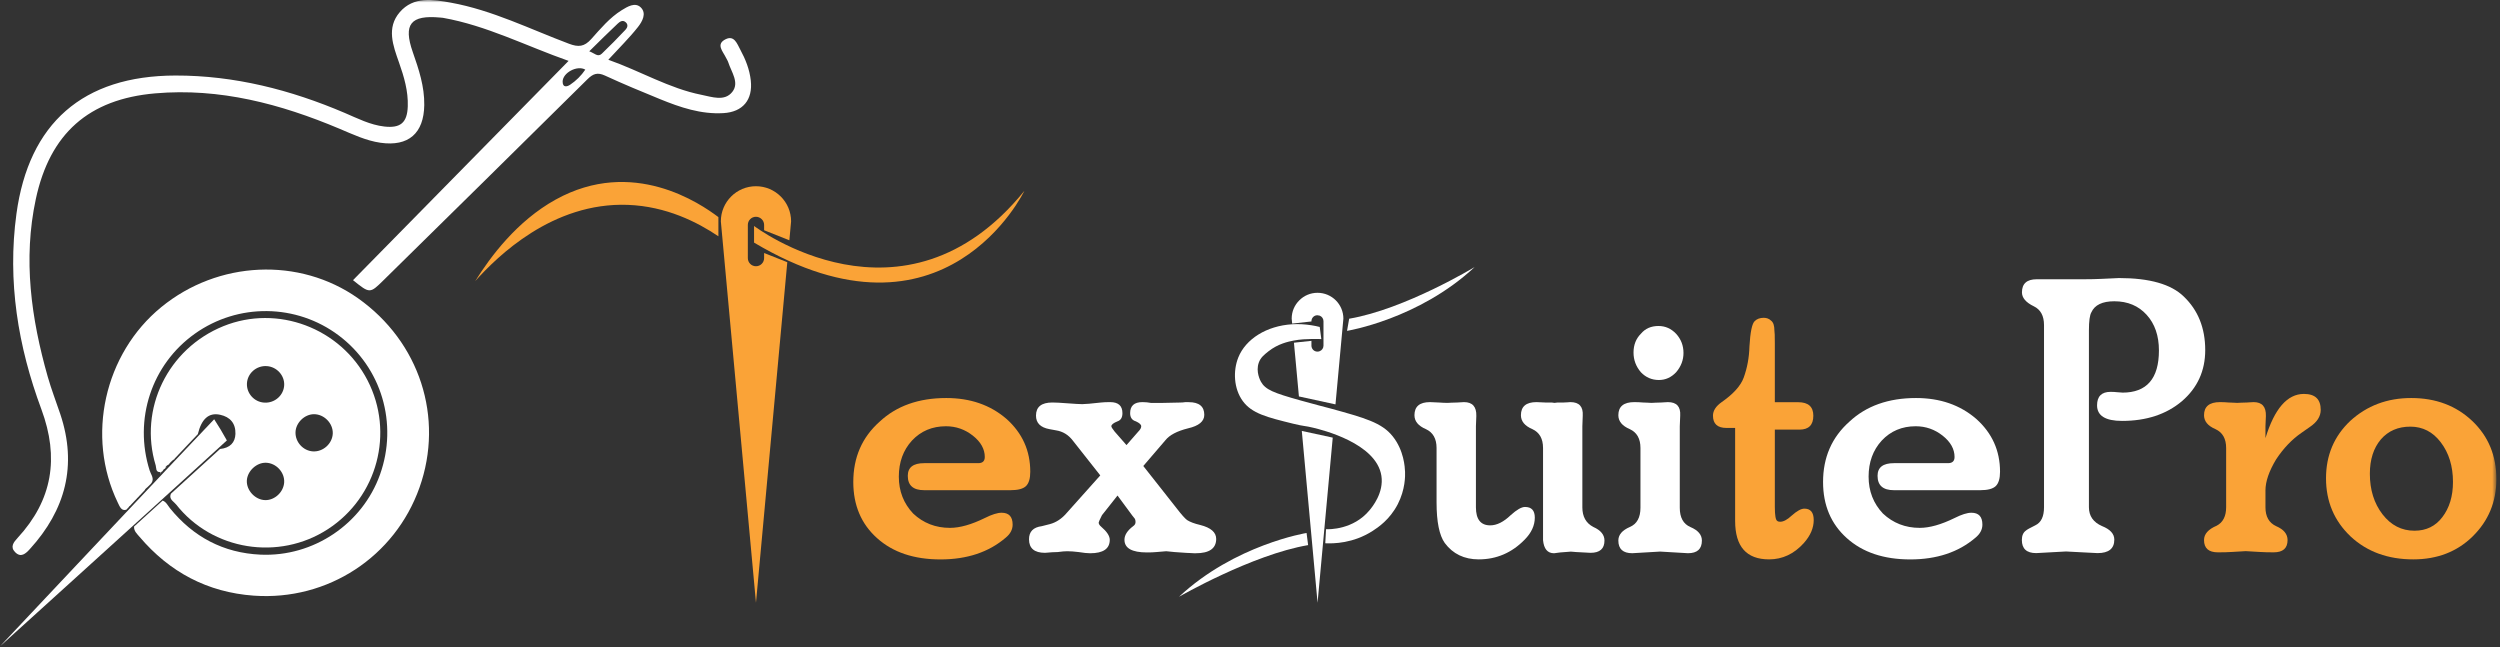 <svg width="483" height="125" viewBox="0 0 483 125" fill="none" xmlns="http://www.w3.org/2000/svg">
<rect x="0" y="0" width="483" height="125" fill="#333333" stroke="none"/>
<g clip-path="url(#clip0_46_2)">
<mask id="mask0_46_2" style="mask-type:luminance" maskUnits="userSpaceOnUse" x="0" y="0" width="483" height="125">
<path d="M482.301 0H0V125H482.301V0Z" fill="white"/>
</mask>
<g mask="url(#mask0_46_2)">
<path d="M71.006 73.476C65.784 63.359 53.615 58.786 43.165 63.011C32.431 67.352 26.755 78.999 30.083 89.924C30.231 90.404 30.02 91.253 30.98 91.211C30.996 91.295 31.006 91.374 31.012 91.448C31.017 91.454 31.017 91.459 31.017 91.464V91.485C31.07 91.427 31.122 91.369 31.17 91.316C31.165 91.316 31.165 91.311 31.159 91.311C31.107 91.279 31.049 91.243 31.001 91.211C31.307 91.169 31.513 91.021 31.523 90.683C31.544 90.731 31.571 90.789 31.602 90.842C31.602 90.847 31.608 90.847 31.608 90.852C31.645 90.815 31.681 90.778 31.708 90.747C31.703 90.747 31.703 90.741 31.697 90.741C31.645 90.715 31.592 90.694 31.544 90.673C31.856 90.615 32.051 90.451 32.045 90.103C32.045 90.103 32.051 90.103 32.051 90.098C32.088 90.151 32.119 90.214 32.146 90.272C32.146 90.277 32.151 90.277 32.151 90.282C32.167 90.267 32.183 90.246 32.198 90.23C32.193 90.225 32.193 90.225 32.188 90.225C32.146 90.182 32.098 90.135 32.056 90.098C32.235 89.971 32.415 89.845 32.584 89.718C32.594 89.734 32.599 89.75 32.615 89.771C32.615 89.776 32.615 89.781 32.62 89.787C32.642 89.76 32.668 89.734 32.694 89.707C32.689 89.707 32.689 89.702 32.684 89.702C32.668 89.692 32.647 89.686 32.631 89.676C32.8 89.475 32.974 89.291 33.148 89.101C33.164 89.122 33.174 89.143 33.19 89.164C33.19 89.169 33.195 89.169 33.195 89.175C33.211 89.159 33.222 89.148 33.238 89.132C33.232 89.132 33.232 89.127 33.227 89.127C33.206 89.112 33.185 89.101 33.164 89.09C33.28 89.001 33.401 88.911 33.512 88.821C33.517 88.821 33.517 88.816 33.523 88.811C33.533 88.805 33.544 88.8 33.554 88.79C33.602 88.758 33.649 88.721 33.697 88.689L33.712 88.674C33.718 88.668 33.718 88.668 33.723 88.663C33.712 88.653 33.707 88.647 33.697 88.642C35.443 86.796 36.983 85.171 38.228 83.858C38.228 83.847 38.233 83.842 38.233 83.831C38.94 80.919 40.353 79.664 42.511 80.128C44.463 80.545 45.549 81.79 45.486 83.837C45.428 85.487 44.458 86.548 42.511 86.743C40.554 88.531 37.157 91.628 33.027 95.378C33.005 95.426 32.99 95.473 32.974 95.515C32.958 95.563 32.942 95.605 32.937 95.652C32.926 95.689 32.916 95.731 32.916 95.769C32.905 95.811 32.905 95.853 32.905 95.895C32.905 96.612 33.665 97.003 34.039 97.478C41.018 106.35 53.873 108.407 63.368 102.22C72.927 95.995 76.223 83.578 71.006 73.476ZM54.902 93.205C54.786 95.067 53.077 96.66 51.241 96.623C49.3 96.586 47.575 94.729 47.691 92.809C47.807 90.989 49.569 89.354 51.373 89.402C53.351 89.449 55.023 91.253 54.902 93.205ZM51.051 77.786C49.142 77.67 47.644 76.035 47.707 74.136C47.77 72.147 49.532 70.591 51.558 70.734C53.467 70.865 54.976 72.516 54.907 74.384C54.833 76.367 53.082 77.918 51.051 77.786ZM60.446 87.207C58.573 87.091 57.049 85.419 57.091 83.531C57.128 81.695 58.827 80.028 60.662 80.023C62.619 80.017 64.355 81.784 64.291 83.736C64.228 85.698 62.424 87.334 60.446 87.207Z" fill="white"/>
<path d="M81.05 94.186C76.302 107.569 63.331 116.103 49.031 115.08C40.09 114.442 32.742 110.528 26.945 103.697C26.475 103.143 25.89 102.621 25.9 101.851C25.9 101.808 25.9 101.766 25.905 101.724C26.021 101.613 26.143 101.508 26.264 101.397C26.338 101.365 26.401 101.312 26.433 101.244C28.147 99.688 29.825 98.169 31.418 96.718C31.507 96.744 31.592 96.781 31.671 96.829C31.703 96.85 31.739 96.866 31.766 96.892C31.855 96.95 31.935 97.019 32.014 97.098C32.077 97.161 32.135 97.23 32.193 97.303C32.225 97.34 32.251 97.383 32.288 97.425C32.32 97.472 32.357 97.52 32.388 97.567C32.536 97.773 32.673 97.984 32.826 98.174C37.331 103.739 43.165 106.825 50.307 107.157C60.557 107.627 70.015 101.218 73.417 91.686C76.93 81.837 73.723 71.029 65.447 64.81C57.249 58.654 45.998 58.522 37.632 64.483C29.281 70.427 25.795 81.03 28.912 90.9C29.123 91.559 29.682 92.255 29.434 92.978C29.424 93.01 29.413 93.041 29.397 93.073C29.382 93.115 29.366 93.152 29.339 93.194C29.318 93.231 29.292 93.273 29.265 93.31C29.255 93.321 29.25 93.331 29.244 93.342C29.239 93.347 29.234 93.353 29.229 93.358C29.218 93.379 29.197 93.405 29.171 93.432C29.139 93.474 29.102 93.511 29.06 93.553L28.532 94.081C28.337 94.286 28.037 94.439 27.968 94.698C27.672 95.009 27.382 95.32 27.087 95.631C27.024 95.658 26.982 95.705 26.96 95.769C26.834 95.895 26.712 96.027 26.591 96.159C26.523 96.18 26.475 96.233 26.449 96.306C26.327 96.433 26.206 96.565 26.079 96.692C26.032 96.718 26 96.755 25.974 96.802C25.837 96.955 25.7 97.103 25.557 97.251C25.505 97.277 25.468 97.319 25.441 97.372C25.32 97.504 25.198 97.63 25.077 97.762C24.977 97.799 24.903 97.873 24.877 97.979C24.713 98.147 24.555 98.316 24.397 98.485C23.453 98.759 23.147 97.91 22.746 97.082C16.59 84.311 20.14 68.344 31.159 59.334C42.158 50.34 57.84 49.634 69.16 57.62C81.076 66.028 85.84 80.682 81.05 94.186Z" fill="white"/>
<path d="M117.526 11.543C123.809 13.764 129.279 17.076 135.53 18.321C137.555 18.722 139.982 19.645 141.475 17.762C142.894 15.979 141.311 13.932 140.705 12.055C140.599 11.722 140.393 11.427 140.24 11.11C139.665 9.918 138.241 8.531 140.209 7.571C141.87 6.759 142.419 8.489 143.02 9.586C144.033 11.443 144.814 13.41 145.051 15.531C145.473 19.281 143.521 21.639 139.76 21.856C135.44 22.109 131.442 20.753 127.522 19.155C123.951 17.699 120.385 16.217 116.883 14.602C115.448 13.943 114.599 14.217 113.502 15.304C100.399 28.286 87.237 41.209 74.087 54.149C71.455 56.739 71.45 56.739 68.2 54.128C81.994 40.096 95.778 26.081 109.851 11.764C101.596 8.863 94.016 4.939 85.571 3.441C85.397 3.409 85.222 3.409 85.048 3.393C79.341 2.86 77.864 4.664 79.747 10.061C80.913 13.389 82.021 16.707 81.968 20.289C81.894 25.764 78.914 28.36 73.501 27.579C70.695 27.173 68.158 25.949 65.563 24.862C54.195 20.078 42.464 16.955 29.988 18.037C17.154 19.144 9.637 25.791 6.921 38.451C4.426 50.087 6.019 61.513 9.226 72.791C9.922 75.233 10.845 77.607 11.652 80.017C14.949 89.887 12.671 98.501 5.776 106.071C4.98 106.946 4.046 107.838 2.907 106.661C1.925 105.654 2.632 104.757 3.397 103.929C10.149 96.612 11.468 88.447 7.997 79.079C3.476 66.925 1.403 54.328 3.176 41.32C5.565 23.807 16.02 14.624 33.892 14.592C45.286 14.571 56.136 17.351 66.575 21.803C69.076 22.868 71.513 24.134 74.256 24.446C77.4 24.804 78.676 23.681 78.782 20.547C78.882 17.593 78.059 14.824 77.088 12.076C75.939 8.811 74.625 5.371 77.241 2.343C79.895 -0.732 83.635 -0.115 87.106 0.513C95.113 1.969 102.387 5.619 109.93 8.452C111.75 9.138 112.869 9.053 114.219 7.555C116.023 5.545 117.785 3.414 120.122 1.964C121.224 1.283 122.685 0.392 123.761 1.399C125.006 2.565 124.073 4.174 123.26 5.213C121.599 7.323 119.657 9.222 117.526 11.543ZM113.844 9.913C114.852 10.256 115.485 11.121 116.266 10.377C117.832 8.879 119.352 7.328 120.844 5.746C121.182 5.387 121.43 4.828 120.934 4.343C120.317 3.741 119.731 4.2 119.33 4.575C117.553 6.231 115.838 7.956 113.844 9.913ZM113.08 13.453C111.518 12.54 108.675 14.07 108.701 15.8C108.717 16.987 109.582 16.749 110.136 16.38C111.291 15.61 112.288 14.629 113.08 13.453Z" fill="white"/>
<path d="M29.219 93.363C29.219 93.363 29.223 93.363 29.223 93.358C29.214 93.377 29.195 93.401 29.171 93.425C29.19 93.406 29.204 93.387 29.219 93.363Z" fill="white"/>
<path d="M30.994 91.209H30.98V91.195L30.994 91.209Z" fill="white"/>
<path d="M29.223 93.363C29.223 93.363 29.229 93.363 29.229 93.358C29.218 93.379 29.197 93.405 29.171 93.432C29.139 93.474 29.102 93.511 29.06 93.553L28.764 93.848C28.917 93.685 29.07 93.527 29.223 93.363Z" fill="white"/>
<path d="M31.16 91.311C31.166 91.311 31.166 91.317 31.171 91.317C31.123 91.37 31.07 91.428 31.017 91.486C31.017 91.481 31.017 91.476 31.012 91.47C31.012 91.47 31.017 91.47 31.017 91.465C31.065 91.417 31.112 91.364 31.16 91.311Z" fill="white"/>
<path d="M31.689 90.741C31.694 90.741 31.694 90.746 31.698 90.746C31.674 90.775 31.641 90.809 31.607 90.842C31.607 90.837 31.602 90.837 31.602 90.833C31.631 90.804 31.66 90.775 31.689 90.741Z" fill="white"/>
<path d="M32.184 90.224C32.189 90.224 32.189 90.224 32.194 90.229C32.179 90.244 32.165 90.263 32.151 90.277C32.151 90.272 32.146 90.272 32.146 90.268C32.16 90.253 32.175 90.239 32.184 90.224Z" fill="white"/>
<path d="M32.678 89.702C32.682 89.702 32.682 89.707 32.687 89.707C32.663 89.731 32.639 89.755 32.62 89.779C32.615 89.774 32.615 89.769 32.615 89.765L32.678 89.702Z" fill="white"/>
<path d="M33.224 89.127C33.228 89.127 33.228 89.132 33.233 89.132C33.219 89.147 33.209 89.156 33.195 89.171C33.195 89.166 33.19 89.166 33.19 89.161C33.2 89.147 33.214 89.137 33.224 89.127Z" fill="white"/>
<path d="M38.228 83.858C36.983 85.171 35.443 86.796 33.697 88.642C33.707 88.647 33.712 88.653 33.723 88.663C33.718 88.668 33.718 88.668 33.712 88.674L33.697 88.689C33.649 88.721 33.602 88.758 33.554 88.79C33.544 88.8 33.533 88.805 33.523 88.811C35.311 86.922 36.904 85.234 38.233 83.831C38.233 83.842 38.228 83.847 38.228 83.858Z" fill="white"/>
<path d="M41.377 80.999C34.483 88.215 0 124.87 0 124.87C0 124.87 36.935 91.422 43.83 85.092C43.075 83.699 42.242 82.338 41.377 80.999Z" fill="white"/>
<path d="M199.047 91.139C199.047 92.461 198.767 93.383 198.218 93.913C197.66 94.444 196.673 94.705 195.249 94.705H178.55C176.437 94.705 175.385 93.783 175.385 91.931C175.385 90.293 176.437 89.483 178.55 89.483H188.994C189.841 89.483 190.26 89.082 190.26 88.291C190.26 86.765 189.496 85.387 187.97 84.177C186.443 82.967 184.703 82.352 182.748 82.352C180.113 82.352 177.917 83.274 176.185 85.126C174.501 86.969 173.653 89.296 173.653 92.089C173.653 94.882 174.575 97.255 176.418 99.21C178.373 101.053 180.746 101.984 183.539 101.984C185.438 101.984 187.681 101.351 190.26 100.085C191.628 99.396 192.708 99.061 193.508 99.061C194.932 99.061 195.64 99.824 195.64 101.36C195.64 102.31 195.193 103.157 194.29 103.892C191.023 106.685 186.825 108.081 181.705 108.081C176.586 108.081 172.499 106.712 169.446 103.966C166.384 101.221 164.857 97.609 164.857 93.122C164.857 88.375 166.542 84.503 169.921 81.487C173.188 78.424 177.489 76.898 182.813 76.898C187.458 76.898 191.33 78.238 194.448 80.928C197.52 83.674 199.047 87.072 199.047 91.139Z" fill="#FAA337"/>
<path d="M234.968 104.115C234.968 105.958 233.646 106.889 231.012 106.889C230.956 106.889 230.853 106.889 230.695 106.889C230.537 106.889 230.323 106.88 230.062 106.852C229.792 106.824 229.504 106.815 229.187 106.815C227.447 106.712 226.153 106.601 225.315 106.498C225.203 106.498 224.58 106.554 223.416 106.657C222.885 106.712 222.28 106.731 221.592 106.731C218.687 106.731 217.245 105.912 217.245 104.283C217.245 103.389 217.794 102.514 218.911 101.667C219.227 101.453 219.385 101.192 219.385 100.876C219.385 100.504 219.302 100.243 219.143 100.085L218.827 99.694L215.904 95.738L212.898 99.536C212.469 100.383 212.265 100.857 212.265 100.96C212.265 101.22 212.423 101.49 212.739 101.751C213.847 102.7 214.406 103.548 214.406 104.283C214.406 106.024 213.14 106.889 210.608 106.889C210.077 106.889 209.342 106.815 208.392 106.657C207.545 106.554 206.81 106.498 206.177 106.498C205.702 106.498 205.097 106.554 204.352 106.657C204.036 106.657 203.682 106.666 203.282 106.694C202.891 106.722 202.584 106.75 202.37 106.768C202.156 106.796 201.997 106.805 201.895 106.805C199.838 106.805 198.805 105.93 198.805 104.19C198.805 102.71 199.624 101.872 201.262 101.658L202.844 101.258C204.008 100.941 205.032 100.28 205.926 99.284L212.572 91.847L207.266 85.117C206.419 84.009 205.339 83.348 204.027 83.144L202.761 82.911C201.02 82.594 200.154 81.729 200.154 80.295C200.154 78.61 201.206 77.763 203.319 77.763C203.952 77.763 204.939 77.819 206.289 77.922C207.638 78.024 208.569 78.08 209.1 78.08C209.63 78.08 210.84 77.977 212.739 77.763C213.214 77.707 213.791 77.689 214.48 77.689C216.062 77.689 216.854 78.396 216.854 79.82C216.854 80.668 216.537 81.189 215.904 81.403C215.113 81.719 214.713 82.036 214.713 82.352C214.713 82.511 214.927 82.855 215.346 83.376L217.636 85.992L219.925 83.376C220.298 83.004 220.484 82.669 220.484 82.352C220.484 82.036 220.139 81.719 219.451 81.403C218.715 81.189 218.343 80.668 218.343 79.82C218.343 78.396 219.134 77.689 220.717 77.689C221.294 77.689 221.852 77.745 222.383 77.847H224.44C224.859 77.847 225.445 77.838 226.181 77.81C226.916 77.782 227.502 77.773 227.921 77.773C228.34 77.773 228.685 77.745 228.955 77.698H229.662C231.663 77.698 232.669 78.517 232.669 80.146C232.669 81.412 231.617 82.278 229.504 82.762C227.391 83.293 225.948 84.056 225.157 85.052L220.884 90.032L227.372 98.26C228.266 99.424 228.927 100.159 229.345 100.476C229.923 100.848 230.77 101.165 231.877 101.425C233.944 101.946 234.968 102.849 234.968 104.115Z" fill="white"/>
<path d="M296.524 100.001C296.524 101.528 295.863 102.952 294.551 104.274C292.075 106.805 289.115 108.071 285.689 108.071C282.897 108.071 280.7 107.02 279.127 104.907C278.075 103.427 277.544 100.82 277.544 97.069V86.55C277.544 84.754 276.855 83.544 275.487 82.911C274.007 82.278 273.272 81.384 273.272 80.221C273.272 78.536 274.268 77.689 276.278 77.689C276.651 77.689 277.2 77.717 277.945 77.763C278.68 77.819 279.266 77.838 279.685 77.838C279.732 77.838 279.974 77.829 280.393 77.8C280.812 77.773 281.212 77.763 281.584 77.763C281.798 77.763 281.994 77.754 282.18 77.726C282.366 77.698 282.589 77.689 282.85 77.689C284.479 77.689 285.28 78.582 285.224 80.379L285.149 82.352V98.018C285.149 100.336 286.071 101.5 287.914 101.5C289.18 101.5 290.502 100.839 291.87 99.526C293.033 98.475 293.955 97.944 294.634 97.944C295.891 97.944 296.524 98.623 296.524 100.001ZM309.984 104.432C309.984 106.014 309.09 106.805 307.294 106.805L304.371 106.647C304.315 106.647 304.185 106.638 303.971 106.61C303.757 106.582 303.598 106.573 303.496 106.573C303.394 106.573 302.705 106.629 301.439 106.731L300.247 106.889C298.981 106.889 298.274 106.042 298.116 104.357V104.283V104.199V104.125V104.05V103.976V103.901V103.827V103.752V103.678V103.603V103.529V103.454V103.38V103.296V103.222V103.147V103.073V102.998V102.924V102.849V102.775V102.7V102.626V102.552V102.477V102.403V102.319V102.244V102.17V102.095V102.021V101.946V101.872V101.798V101.723V101.649V101.574V101.5V101.416V100.625V86.55C298.116 84.754 297.427 83.544 296.059 82.911C294.579 82.278 293.843 81.384 293.843 80.221C293.843 78.536 294.849 77.689 296.85 77.689C297.269 77.689 297.827 77.717 298.507 77.763C298.926 77.763 299.354 77.763 299.773 77.763L300.322 77.838L300.955 77.763C301.374 77.763 301.774 77.763 302.137 77.763C302.398 77.763 302.649 77.754 302.891 77.726C303.124 77.698 303.273 77.689 303.329 77.689H303.412C305.097 77.689 305.888 78.564 305.786 80.295L305.711 82.352V98.018C305.711 99.815 306.419 101.081 307.843 101.816C309.267 102.449 309.984 103.324 309.984 104.432Z" fill="white"/>
<path d="M328.806 104.432C328.806 106.07 327.912 106.88 326.115 106.88C325.901 106.88 325.008 106.824 323.425 106.722C321.843 106.619 320.949 106.564 320.735 106.564C320.521 106.564 319.628 106.619 318.045 106.722C316.463 106.824 315.569 106.88 315.355 106.88C313.558 106.88 312.665 106.061 312.665 104.432C312.665 103.324 313.4 102.459 314.88 101.816C316.249 101.239 316.937 99.992 316.937 98.093V86.551C316.937 84.754 316.249 83.544 314.88 82.911C313.4 82.278 312.665 81.384 312.665 80.221C312.665 78.536 313.698 77.689 315.746 77.689C316.323 77.689 316.882 77.717 317.412 77.763C317.673 77.763 317.989 77.773 318.362 77.801C318.725 77.829 318.967 77.838 319.069 77.838C319.125 77.838 319.358 77.829 319.786 77.801C320.205 77.773 320.605 77.763 320.977 77.763C321.182 77.763 321.387 77.754 321.573 77.726C321.759 77.698 321.983 77.689 322.243 77.689C323.928 77.689 324.719 78.564 324.617 80.295L324.533 82.353V98.102C324.533 100.001 325.222 101.239 326.59 101.826C328.07 102.449 328.806 103.324 328.806 104.432ZM325.25 68.194C325.25 69.563 324.775 70.81 323.826 71.918C322.876 72.923 321.768 73.416 320.503 73.416C319.134 73.416 317.971 72.914 317.021 71.918C316.072 70.81 315.597 69.544 315.597 68.12C315.597 66.64 316.072 65.43 317.021 64.48C317.859 63.475 318.995 62.982 320.419 62.982C321.741 62.982 322.867 63.484 323.816 64.48C324.775 65.523 325.25 66.77 325.25 68.194Z" fill="white"/>
<path d="M350.41 100.476C350.41 102.002 349.777 103.482 348.511 104.907C346.612 107.02 344.369 108.071 341.791 108.071C337.406 108.071 335.228 105.595 335.228 100.634V82.678H333.562C331.821 82.678 330.946 81.887 330.946 80.305C330.946 79.355 331.505 78.48 332.613 77.698C334.884 76.116 336.308 74.533 336.885 72.951C337.574 71.052 337.937 69.051 337.993 66.938C338.151 64.145 338.496 62.507 339.017 62.032C339.436 61.613 340.022 61.399 340.757 61.399C341.335 61.399 341.809 61.585 342.182 61.958C342.601 62.274 342.815 62.907 342.815 63.857C342.87 64.071 342.898 64.909 342.898 66.388V77.707H347.413C349.368 77.707 350.336 78.582 350.336 80.314C350.336 82.11 349.442 83.004 347.646 83.004H342.898V97.953C342.898 99.591 343.057 100.485 343.373 100.643C343.475 100.746 343.662 100.802 343.932 100.802C344.565 100.802 345.3 100.411 346.147 99.62C347.152 98.726 347.971 98.27 348.595 98.27C349.796 98.26 350.41 98.996 350.41 100.476Z" fill="#FAA337"/>
<path d="M386.406 91.139C386.406 92.461 386.127 93.383 385.577 93.913C385.019 94.444 384.032 94.705 382.608 94.705H365.909C363.796 94.705 362.744 93.783 362.744 91.931C362.744 90.293 363.796 89.483 365.909 89.483H376.353C377.2 89.483 377.619 89.082 377.619 88.291C377.619 86.765 376.855 85.387 375.329 84.177C373.802 82.967 372.062 82.352 370.107 82.352C367.473 82.352 365.276 83.274 363.544 85.126C361.86 86.969 361.013 89.296 361.013 92.089C361.013 94.882 361.934 97.255 363.777 99.21C365.732 101.053 368.106 101.984 370.898 101.984C372.797 101.984 375.04 101.351 377.619 100.085C378.987 99.396 380.067 99.061 380.867 99.061C382.292 99.061 382.999 99.824 382.999 101.36C382.999 102.31 382.552 103.157 381.649 103.892C378.382 106.685 374.184 108.081 369.064 108.081C363.945 108.081 359.858 106.712 356.805 103.966C353.743 101.221 352.216 97.609 352.216 93.122C352.216 88.375 353.901 84.503 357.28 81.487C360.547 78.424 364.848 76.898 370.172 76.898C374.817 76.898 378.689 78.238 381.808 80.928C384.879 83.674 386.406 87.072 386.406 91.139Z" fill="white"/>
<path d="M426.05 67.636C426.05 71.648 424.542 74.943 421.536 77.521C418.529 80.053 414.675 81.319 409.984 81.319C406.763 81.319 405.153 80.314 405.153 78.313C405.153 76.572 406.028 75.706 407.769 75.706C408.243 75.706 408.69 75.734 409.109 75.781L410.142 75.855H410.068C414.759 75.855 417.105 73.137 417.105 67.71C417.105 64.862 416.314 62.563 414.731 60.822C413.149 59.081 411.064 58.206 408.485 58.206C406.168 58.206 404.688 58.923 404.055 60.338C403.738 60.869 403.58 62.023 403.58 63.819V98C403.58 99.685 404.427 100.904 406.112 101.639C407.694 102.272 408.485 103.138 408.485 104.255C408.485 105.996 407.406 106.861 405.246 106.861C405.088 106.861 404.055 106.806 402.165 106.703C400.368 106.601 399.363 106.545 399.158 106.545C398.888 106.545 397.92 106.601 396.236 106.703C394.551 106.806 393.601 106.861 393.387 106.861C391.544 106.861 390.623 106.014 390.623 104.33C390.623 103.482 390.883 102.877 391.414 102.505C391.572 102.347 392.177 102.002 393.238 101.481C394.346 100.951 394.904 99.796 394.904 98V62.814C394.904 61.018 394.244 59.807 392.931 59.175C391.405 58.439 390.641 57.536 390.641 56.484C390.641 54.8 391.591 53.953 393.49 53.953H402.593C403.859 53.953 404.995 53.925 406 53.878C408.001 53.776 409.137 53.72 409.398 53.72C415.308 53.72 419.469 54.911 421.899 57.285C424.654 59.91 426.05 63.363 426.05 67.636Z" fill="white"/>
<path d="M448.363 79.188C448.363 80.454 447.655 81.561 446.231 82.511L444.649 83.618C442.805 84.884 441.167 86.597 439.743 88.757C438.375 91.028 437.686 93.029 437.686 94.77V98.009C437.686 99.806 438.375 101.016 439.743 101.649C441.223 102.282 441.958 103.175 441.958 104.339C441.958 105.921 441.065 106.712 439.268 106.712C438.263 106.712 437.369 106.685 436.578 106.638C434.996 106.536 434.102 106.48 433.888 106.48C433.674 106.48 432.78 106.536 431.198 106.638C430.407 106.694 429.513 106.712 428.508 106.712C426.711 106.712 425.818 105.921 425.818 104.339C425.818 103.175 426.637 102.254 428.266 101.565C429.476 100.932 430.09 99.74 430.09 98V86.55C430.09 84.754 429.401 83.544 428.033 82.911C426.553 82.278 425.818 81.384 425.818 80.221C425.818 78.536 426.851 77.689 428.899 77.689C429.476 77.689 430.034 77.717 430.565 77.763C430.826 77.763 431.142 77.773 431.514 77.801C431.877 77.829 432.119 77.838 432.222 77.838C432.278 77.838 432.51 77.829 432.939 77.801C433.358 77.773 433.758 77.763 434.13 77.763C434.335 77.763 434.54 77.754 434.726 77.726C434.912 77.698 435.135 77.689 435.396 77.689C437.034 77.689 437.825 78.582 437.77 80.379L437.686 82.352V84.652C439.427 78.955 441.903 76.106 445.123 76.106C447.283 76.106 448.363 77.13 448.363 79.188Z" fill="#FAA337"/>
<path d="M482.301 92.564C482.301 96.939 480.774 100.634 477.712 103.641C474.705 106.591 470.879 108.071 466.244 108.071C461.338 108.071 457.298 106.591 454.133 103.641C450.969 100.634 449.386 96.892 449.386 92.406C449.386 87.975 450.941 84.279 454.059 81.329C457.28 78.378 461.208 76.898 465.843 76.898C470.591 76.898 474.519 78.378 477.637 81.329C480.746 84.279 482.301 88.021 482.301 92.564ZM473.914 93.113C473.914 90.05 473.123 87.5 471.54 85.433C470.014 83.432 468.059 82.427 465.685 82.427C463.312 82.427 461.413 83.246 459.988 84.884C458.564 86.569 457.857 88.784 457.857 91.531C457.857 94.639 458.676 97.255 460.305 99.368C461.943 101.481 463.991 102.533 466.476 102.533C468.748 102.533 470.535 101.658 471.857 99.917C473.234 98.121 473.914 95.859 473.914 93.113Z" fill="#FAA337"/>
<path d="M147.627 44.486V43.453C147.627 43.025 147.45 42.624 147.162 42.345C146.883 42.066 146.482 41.88 146.054 41.88C145.179 41.88 144.481 42.587 144.481 43.453V49.866C144.481 50.732 145.179 51.439 146.054 51.439C146.92 51.439 147.627 50.732 147.627 49.866V48.88L152.105 50.657L146.054 116.449L139.268 42.764C139.268 39.022 142.303 35.978 146.054 35.978C147.925 35.978 149.619 36.741 150.848 37.97C152.077 39.199 152.84 40.893 152.84 42.764L152.505 46.422L147.627 44.486Z" fill="#FAA337"/>
<path d="M197.902 36.881C197.902 36.881 182.58 68.865 145.682 46.869V43.657C145.682 43.648 174.575 65.644 197.902 36.881Z" fill="#FAA337"/>
<path d="M91.814 54.306C94.746 49.605 99.875 42.699 107.341 38.566C122.271 30.3 135.349 39.348 138.794 41.945V45.65C134.754 42.922 128.74 39.86 121.312 39.58C106.745 39.031 96.049 49.568 91.814 54.306Z" fill="#FAA337"/>
<path d="M257.485 84.549L254.553 116.449L251.509 83.255L257.485 84.549Z" fill="white"/>
<path d="M259.542 61.557L258.015 78.126L250.95 76.591L250.261 69.116L250.094 67.357L249.991 66.212L253.37 65.849V66.77C253.37 67.338 253.78 67.822 254.32 67.915C254.385 67.934 254.459 67.934 254.534 67.934C254.701 67.934 254.841 67.906 254.981 67.841C255.409 67.673 255.697 67.254 255.697 66.77V62.06C255.697 61.576 255.409 61.166 254.981 60.99L254.534 60.906C254.459 60.906 254.366 60.915 254.301 60.925C253.771 61.027 253.37 61.492 253.37 62.069V62.107L249.647 62.516L249.601 62.051L249.554 61.557C249.554 60.17 250.112 58.932 251.025 58.03C251.918 57.127 253.166 56.568 254.543 56.568C257.308 56.568 259.542 58.802 259.542 61.557Z" fill="white"/>
<path d="M260.249 63.922C260.249 63.922 274.1 61.678 284.898 51.597C284.898 51.597 271.457 59.742 260.659 61.576L260.249 63.922Z" fill="white"/>
<path d="M252.43 102.97C252.43 102.97 238.579 105.214 227.782 115.295C227.782 115.295 241.94 107.15 252.728 105.316L252.43 102.97Z" fill="white"/>
<path d="M271.457 91.168C271.419 90.264 271.252 87.025 269.064 84.289C266.961 81.654 263.684 80.751 257.15 78.945C255.465 78.48 254.506 78.285 251.248 77.363C246.063 75.911 244.481 75.297 243.615 73.751C243.513 73.565 242.554 71.815 243.206 70.037C243.559 69.069 244.23 68.548 245.039 67.897C246.929 66.398 248.949 65.988 249.954 65.793C251.22 65.551 252.421 65.513 253.38 65.495C254.273 65.476 254.962 65.495 255.279 65.513C255.176 64.732 255.074 63.95 254.971 63.168C254.441 63.028 253.91 62.926 253.38 62.842C252.104 62.637 250.866 62.581 249.675 62.647C244.695 62.944 240.664 65.504 239.24 69.06C238.207 71.629 238.347 75.083 240.106 77.484C241.865 79.895 244.797 80.621 249.917 81.878C252.049 82.399 252.095 82.241 253.696 82.632C255.372 83.041 265.909 85.601 266.886 91.931C267.389 95.207 265.099 97.972 264.596 98.577C261.459 102.356 256.777 102.272 256.191 102.244L256.042 104.962C257.624 105.037 261.45 104.99 265.201 102.57C266.225 101.909 268.497 100.401 270.042 97.423C271.512 94.565 271.485 91.949 271.457 91.168Z" fill="white"/>
</g>
</g>
<defs>
<clipPath id="clip0_46_2">
<rect width="483" height="125" fill="white"/>
</clipPath>
</defs>
</svg>
